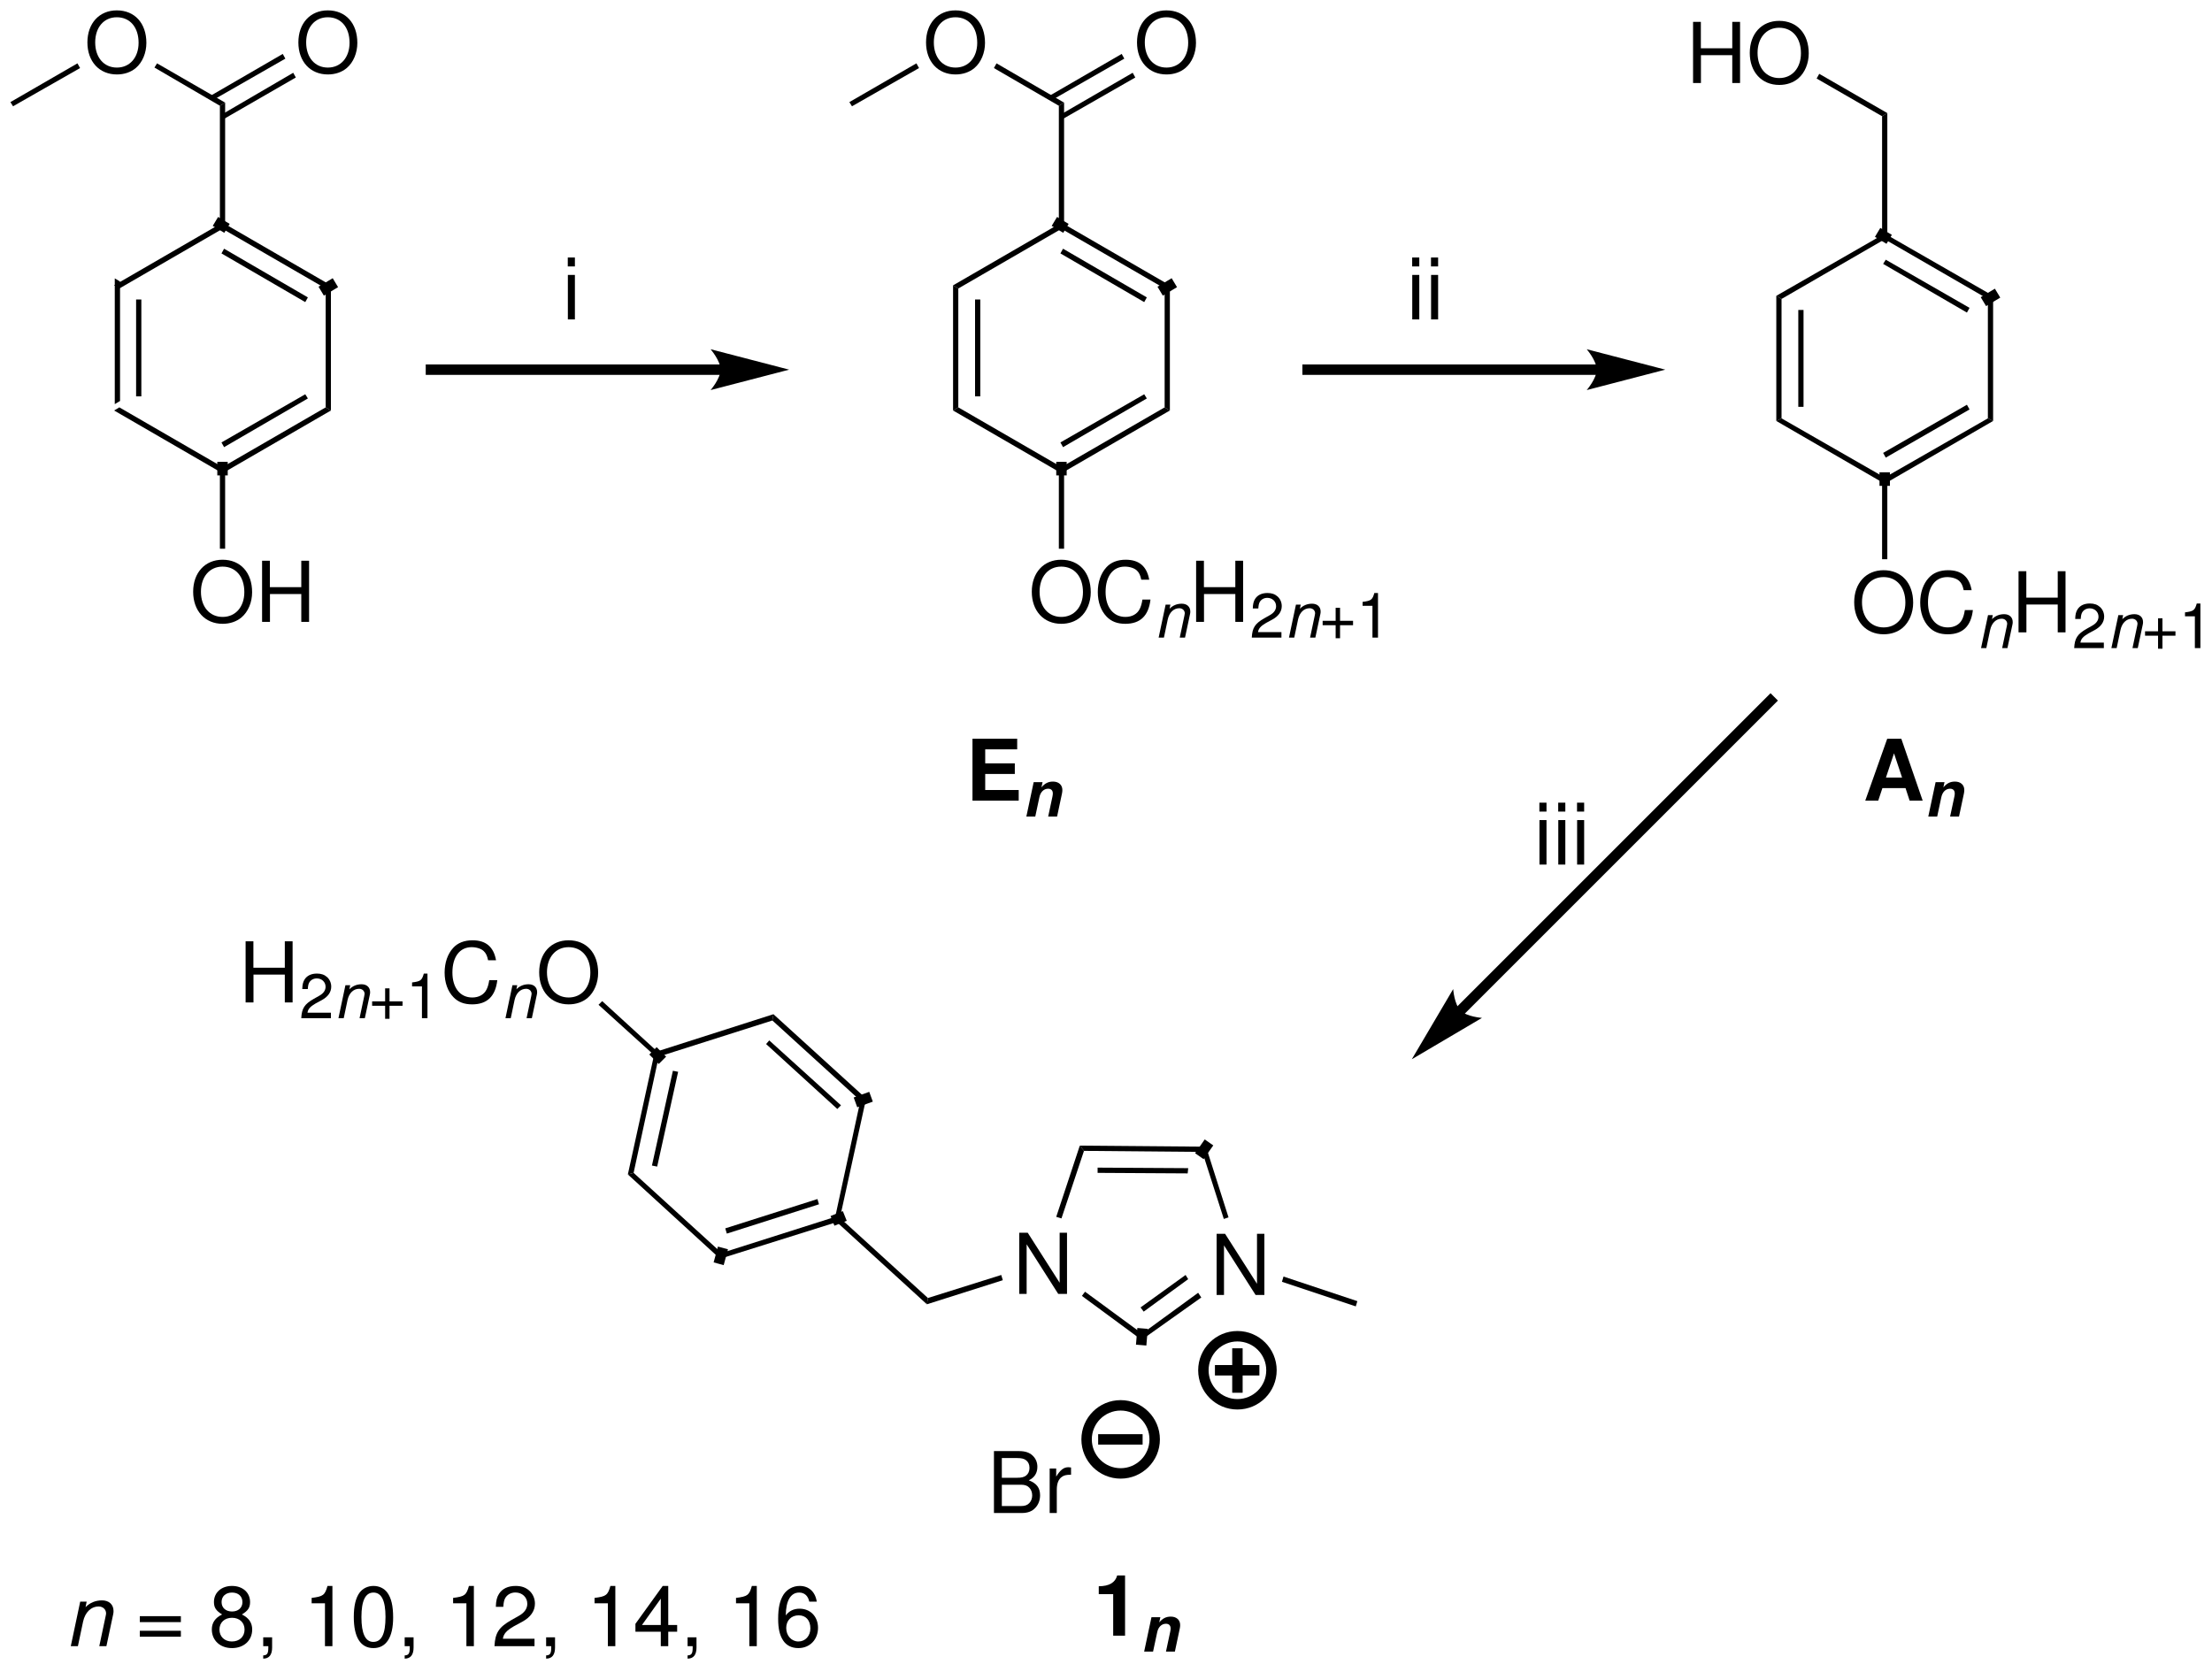 <?xml version="1.0" encoding="UTF-8"?>
<!DOCTYPE svg PUBLIC '-//W3C//DTD SVG 1.0//EN'
          'http://www.w3.org/TR/2001/REC-SVG-20010904/DTD/svg10.dtd'>
<svg stroke-dasharray="none" shape-rendering="auto" xmlns="http://www.w3.org/2000/svg" font-family="'Dialog'" text-rendering="auto" width="566" fill-opacity="1" color-interpolation="auto" color-rendering="auto" preserveAspectRatio="xMidYMid meet" font-size="12px" viewBox="0 0 566 428" fill="black" xmlns:xlink="http://www.w3.org/1999/xlink" stroke="black" image-rendering="auto" stroke-miterlimit="10" stroke-linecap="square" stroke-linejoin="miter" font-style="normal" stroke-width="1" height="428" stroke-dashoffset="0" font-weight="normal" stroke-opacity="1"
><!--Generated by the Batik Graphics2D SVG Generator--><defs id="genericDefs"
  /><g
  ><defs id="defs1"
    ><clipPath clipPathUnits="userSpaceOnUse" id="clipPath1"
      ><path d="M2.013 1.439 L214.165 1.439 L214.165 161.617 L2.013 161.617 L2.013 1.439 Z"
      /></clipPath
      ><clipPath clipPathUnits="userSpaceOnUse" id="clipPath2"
      ><path d="M15.05 1620.881 L15.05 28.656 L2126.018 28.656 L2126.018 1620.881 Z"
      /></clipPath
      ><clipPath clipPathUnits="userSpaceOnUse" id="clipPath3"
      ><path d="M1.505 162.072 L1.505 2.865 L212.665 2.865 L212.665 162.072 Z"
      /></clipPath
    ></defs
    ><g transform="scale(2.667,2.667) translate(-2.013,-1.439) matrix(0.101,0,0,-0.101,0.5,164.5)"
    ><path d="M129 1233.5 L124 1230.5 L124 1350 L129 1347" stroke="none" clip-path="url(#clipPath2)"
    /></g
    ><g transform="matrix(0.268,0,0,-0.268,-4.033,434.828)"
    ><path d="M145 1244 L150 1244 L150 1336.5 L145 1336.5 Z" stroke="none" clip-path="url(#clipPath2)"
    /></g
    ><g transform="matrix(0.268,0,0,-0.268,-4.033,434.828)"
    ><path d="M227.5 1176.5 L227.5 1173.5 L225 1172 L124 1230.5 L129 1233.5" stroke="none" clip-path="url(#clipPath2)"
    /></g
    ><g transform="matrix(0.268,0,0,-0.268,-4.033,434.828)"
    ><path d="M326 1233.5 L331 1230.5 L230 1172 L227.5 1173.5 L227.5 1176.5" stroke="none" clip-path="url(#clipPath2)"
    /></g
    ><g stroke-width="9.954" transform="matrix(0.268,0,0,-0.268,-4.033,434.828)" stroke-linejoin="bevel" stroke-linecap="butt"
    ><path fill="none" d="M227.5 1173.5 L227.5 1176.5" clip-path="url(#clipPath2)"
    /></g
    ><g transform="matrix(0.268,0,0,-0.268,-4.033,434.828)"
    ><path d="M306.5 1246 L309 1242 L229 1195.5 L226.5 1200" stroke="none" clip-path="url(#clipPath2)"
    /></g
    ><g transform="matrix(0.268,0,0,-0.268,-4.033,434.828)"
    ><path d="M326 1347 L331 1350 L331 1230.5 L326 1233.5" stroke="none" clip-path="url(#clipPath2)"
    /></g
    ><g transform="matrix(0.268,0,0,-0.268,-4.033,434.828)"
    ><path d="M227.5 1404 L227.5 1407 L230 1408.5 L331 1350 L326 1347" stroke="none" clip-path="url(#clipPath2)"
    /></g
    ><g stroke-width="9.954" transform="matrix(0.268,0,0,-0.268,-4.033,434.828)" stroke-linejoin="bevel" stroke-linecap="butt"
    ><path fill="none" d="M331 1350 L326 1347" clip-path="url(#clipPath2)"
    /></g
    ><g transform="matrix(0.268,0,0,-0.268,-4.033,434.828)"
    ><path d="M226.5 1380.5 L229 1385 L309 1338.5 L306.5 1334" stroke="none" clip-path="url(#clipPath2)"
    /></g
    ><g transform="matrix(0.268,0,0,-0.268,-4.033,434.828)"
    ><path d="M129 1347 L124 1350 L225 1408.5 L227.5 1407 L227.5 1404" stroke="none" clip-path="url(#clipPath2)"
    /></g
    ><g transform="matrix(0.268,0,0,-0.268,-4.033,434.828)"
    ><path d="M225 1521.5 L230 1524.5 L230 1408.5 L227.5 1407 L225 1408.5" stroke="none" clip-path="url(#clipPath2)"
    /></g
    ><g stroke-width="9.954" transform="matrix(0.268,0,0,-0.268,-4.033,434.828)" stroke-linejoin="bevel" stroke-linecap="butt"
    ><path fill="none" d="M227.5 1407 L225 1408.5" clip-path="url(#clipPath2)"
    /></g
    ><g transform="matrix(2.679,0,0,-2.683,-4.033,434.828)"
    ><path d="M22.762 108.678 C21.09 108.678 19.954 107.446 19.954 105.622 C19.954 103.798 21.09 102.566 22.77 102.566 C23.474 102.566 24.106 102.782 24.578 103.182 C25.21 103.718 25.586 104.622 25.586 105.574 C25.586 107.454 24.474 108.678 22.762 108.678 ZM22.762 108.022 C24.026 108.022 24.842 107.062 24.842 105.59 C24.842 104.182 24.002 103.222 22.77 103.222 C21.53 103.222 20.698 104.182 20.698 105.622 C20.698 107.062 21.53 108.022 22.762 108.022 Z" stroke="none" clip-path="url(#clipPath3)"
    /></g
    ><g transform="matrix(2.679,0,0,-2.683,-4.033,434.828)"
    ><path d="M30.282 105.406 L30.282 102.75 L31.026 102.75 L31.026 108.582 L30.282 108.582 L30.282 106.062 L27.282 106.062 L27.282 108.582 L26.538 108.582 L26.538 102.75 L27.29 102.75 L27.29 105.406 Z" stroke="none" clip-path="url(#clipPath3)"
    /></g
    ><g transform="matrix(0.268,0,0,-0.268,-4.033,434.828)"
    ><path d="M230 1098.5 L225 1098.5 L225 1172 L227.5 1173.5 L230 1172" stroke="none" clip-path="url(#clipPath2)"
    /></g
    ><g transform="matrix(2.679,0,0,-2.683,-4.033,434.828)"
    ><path d="M12.662 161.078 C10.99 161.078 9.854 159.846 9.854 158.022 C9.854 156.198 10.99 154.966 12.67 154.966 C13.374 154.966 14.006 155.182 14.478 155.582 C15.11 156.118 15.486 157.022 15.486 157.974 C15.486 159.854 14.374 161.078 12.662 161.078 ZM12.662 160.422 C13.926 160.422 14.742 159.462 14.742 157.99 C14.742 156.582 13.902 155.622 12.67 155.622 C11.43 155.622 10.598 156.582 10.598 158.022 C10.598 159.462 11.43 160.422 12.662 160.422 Z" stroke="none" clip-path="url(#clipPath3)"
    /></g
    ><g transform="matrix(0.268,0,0,-0.268,-4.033,434.828)"
    ><path d="M162.5 1558 L165 1562 L230 1524.5 L225 1521.5" stroke="none" clip-path="url(#clipPath2)"
    /></g
    ><g transform="matrix(2.679,0,0,-2.683,-4.033,434.828)"
    ><path d="M32.812 161.078 C31.14 161.078 30.004 159.846 30.004 158.022 C30.004 156.198 31.14 154.966 32.82 154.966 C33.524 154.966 34.156 155.182 34.628 155.582 C35.26 156.118 35.636 157.022 35.636 157.974 C35.636 159.854 34.524 161.078 32.812 161.078 ZM32.812 160.422 C34.076 160.422 34.892 159.462 34.892 157.99 C34.892 156.582 34.052 155.622 32.82 155.622 C31.58 155.622 30.748 156.582 30.748 158.022 C30.748 159.462 31.58 160.422 32.812 160.422 Z" stroke="none" clip-path="url(#clipPath3)"
    /></g
    ><g transform="matrix(0.268,0,0,-0.268,-4.033,434.828)"
    ><path d="M285 1571 L287.5 1566.5 L218.5 1527 L216 1531" stroke="none" clip-path="url(#clipPath2)"
    /></g
    ><g transform="matrix(0.268,0,0,-0.268,-4.033,434.828)"
    ><path d="M295 1553 L297.5 1548.5 L229 1509 L226.5 1513" stroke="none" clip-path="url(#clipPath2)"
    /></g
    ><g transform="matrix(0.268,0,0,-0.268,-4.033,434.828)"
    ><path d="M27.5 1521 L25 1525 L89 1562 L91.5 1557.5" stroke="none" clip-path="url(#clipPath2)"
    /></g
    ><g transform="matrix(0.268,0,0,-0.268,-4.033,434.828)"
    ><path d="M703.5 1264.523 L426.5 1264.523 L421.523 1264.523 L421.523 1274.477 L426.5 1274.477 L703.5 1274.477 L708.477 1274.477 L708.477 1264.523 L703.5 1264.523 Z" stroke="none" clip-path="url(#clipPath2)"
    /></g
    ><g transform="matrix(0.268,0,0,-0.268,-4.033,434.828)"
    ><path d="M768.5 1269.5 L693.5 1289 C693.5 1289 703 1278 703 1269.5 C703 1261 693.5 1250 693.5 1250 L768.5 1269.5" stroke="none" clip-path="url(#clipPath2)"
    /></g
    ><g transform="matrix(0.268,0,0,-0.268,-4.033,434.828)"
    ><path d="M1540 1264.523 L1263.5 1264.523 L1258.523 1264.523 L1258.523 1274.477 L1263.5 1274.477 L1540 1274.477 L1544.977 1274.477 L1544.977 1264.523 L1540 1264.523 Z" stroke="none" clip-path="url(#clipPath2)"
    /></g
    ><g transform="matrix(0.268,0,0,-0.268,-4.033,434.828)"
    ><path d="M1605 1269.5 L1530 1289 C1530 1289 1539.5 1278 1539.5 1269.5 C1539.5 1261 1530 1250 1530 1250 L1605 1269.5" stroke="none" clip-path="url(#clipPath2)"
    /></g
    ><g transform="matrix(2.679,0,0,-2.683,-4.033,434.828)"
    ><path d="M9.166 9.294 L8.267 5.05 L8.947 5.05 L9.441 7.391 C9.636 8.282 10.203 8.833 10.932 8.833 C11.337 8.833 11.637 8.549 11.637 8.177 C11.637 8.128 11.62 8.007 11.588 7.877 L10.989 5.05 L11.669 5.05 L12.317 8.096 C12.341 8.201 12.349 8.298 12.349 8.403 C12.349 9.019 11.92 9.416 11.248 9.416 C10.632 9.416 10.098 9.197 9.676 8.768 L9.782 9.294 Z" stroke="none" clip-path="url(#clipPath3)"
    /></g
    ><g transform="matrix(2.679,0,0,-2.683,-4.033,434.828)"
    ><path d="M18.781 7.909 L14.86 7.909 L14.86 7.342 L18.781 7.342 ZM18.781 6.516 L14.86 6.516 L14.86 5.949 L18.781 5.949 Z" stroke="none" clip-path="url(#clipPath3)"
    /></g
    ><g transform="matrix(2.679,0,0,-2.683,-4.033,434.828)"
    ><path d="M24.605 8.071 C25.196 8.428 25.39 8.719 25.39 9.262 C25.39 10.161 24.686 10.793 23.665 10.793 C22.652 10.793 21.94 10.161 21.94 9.262 C21.94 8.727 22.134 8.436 22.717 8.071 C22.061 7.755 21.737 7.277 21.737 6.646 C21.737 5.593 22.531 4.864 23.665 4.864 C24.799 4.864 25.593 5.593 25.593 6.638 C25.593 7.277 25.269 7.755 24.605 8.071 ZM23.665 10.161 C24.273 10.161 24.661 9.805 24.661 9.246 C24.661 8.711 24.264 8.355 23.665 8.355 C23.066 8.355 22.669 8.711 22.669 9.254 C22.669 9.805 23.066 10.161 23.665 10.161 ZM23.665 7.755 C24.378 7.755 24.864 7.302 24.864 6.63 C24.864 5.949 24.378 5.495 23.649 5.495 C22.952 5.495 22.466 5.957 22.466 6.63 C22.466 7.302 22.952 7.755 23.665 7.755 Z" stroke="none" clip-path="url(#clipPath3)"
    /></g
    ><g transform="matrix(2.679,0,0,-2.683,-4.033,434.828)"
    ><path d="M26.646 5.892 L26.646 5.05 L27.132 5.05 L27.132 4.904 C27.132 4.345 27.026 4.183 26.646 4.167 L26.646 3.859 C27.213 3.859 27.496 4.224 27.496 4.92 L27.496 5.892 Z" stroke="none" clip-path="url(#clipPath3)"
    /></g
    ><g transform="matrix(2.679,0,0,-2.683,-4.033,434.828)"
    ><path d="M32.543 9.14 L32.543 5.05 L33.255 5.05 L33.255 10.793 L32.786 10.793 C32.535 9.91 32.373 9.789 31.271 9.651 L31.271 9.14 Z" stroke="none" clip-path="url(#clipPath3)"
    /></g
    ><g transform="matrix(2.679,0,0,-2.683,-4.033,434.828)"
    ><path d="M37.176 10.793 C36.641 10.793 36.155 10.558 35.855 10.161 C35.483 9.659 35.297 8.889 35.297 7.828 C35.297 5.892 35.945 4.864 37.176 4.864 C38.391 4.864 39.055 5.892 39.055 7.78 C39.055 8.898 38.877 9.643 38.496 10.161 C38.196 10.566 37.718 10.793 37.176 10.793 ZM37.176 10.161 C37.945 10.161 38.326 9.383 38.326 7.845 C38.326 6.216 37.953 5.455 37.16 5.455 C36.406 5.455 36.026 6.249 36.026 7.82 C36.026 9.392 36.406 10.161 37.176 10.161 Z" stroke="none" clip-path="url(#clipPath3)"
    /></g
    ><g transform="matrix(2.679,0,0,-2.683,-4.033,434.828)"
    ><path d="M40.157 5.892 L40.157 5.05 L40.643 5.05 L40.643 4.904 C40.643 4.345 40.537 4.183 40.157 4.167 L40.157 3.859 C40.724 3.859 41.007 4.224 41.007 4.92 L41.007 5.892 Z" stroke="none" clip-path="url(#clipPath3)"
    /></g
    ><g transform="matrix(2.679,0,0,-2.683,-4.033,434.828)"
    ><path d="M46.053 9.14 L46.053 5.05 L46.766 5.05 L46.766 10.793 L46.296 10.793 C46.045 9.91 45.883 9.789 44.782 9.651 L44.782 9.14 Z" stroke="none" clip-path="url(#clipPath3)"
    /></g
    ><g transform="matrix(2.679,0,0,-2.683,-4.033,434.828)"
    ><path d="M52.558 5.755 L49.536 5.755 C49.609 6.224 49.868 6.524 50.573 6.937 L51.383 7.375 C52.185 7.812 52.598 8.403 52.598 9.108 C52.598 9.586 52.404 10.031 52.064 10.339 C51.723 10.647 51.302 10.793 50.76 10.793 C50.031 10.793 49.488 10.534 49.172 10.048 C48.969 9.74 48.88 9.383 48.864 8.8 L49.577 8.8 C49.601 9.189 49.65 9.424 49.747 9.61 C49.933 9.959 50.306 10.169 50.735 10.169 C51.383 10.169 51.869 9.707 51.869 9.092 C51.869 8.638 51.602 8.249 51.092 7.958 L50.346 7.537 C49.148 6.856 48.799 6.314 48.734 5.05 L52.558 5.05 Z" stroke="none" clip-path="url(#clipPath3)"
    /></g
    ><g transform="matrix(2.679,0,0,-2.683,-4.033,434.828)"
    ><path d="M53.667 5.892 L53.667 5.05 L54.153 5.05 L54.153 4.904 C54.153 4.345 54.048 4.183 53.667 4.167 L53.667 3.859 C54.234 3.859 54.518 4.224 54.518 4.92 L54.518 5.892 Z" stroke="none" clip-path="url(#clipPath3)"
    /></g
    ><g transform="matrix(2.679,0,0,-2.683,-4.033,434.828)"
    ><path d="M59.564 9.14 L59.564 5.05 L60.277 5.05 L60.277 10.793 L59.807 10.793 C59.556 9.91 59.394 9.789 58.292 9.651 L58.292 9.14 Z" stroke="none" clip-path="url(#clipPath3)"
    /></g
    ><g transform="matrix(2.679,0,0,-2.683,-4.033,434.828)"
    ><path d="M64.619 6.427 L64.619 5.05 L65.331 5.05 L65.331 6.427 L66.182 6.427 L66.182 7.067 L65.331 7.067 L65.331 10.793 L64.805 10.793 L62.197 7.18 L62.197 6.427 ZM64.619 7.067 L62.82 7.067 L64.619 9.578 Z" stroke="none" clip-path="url(#clipPath3)"
    /></g
    ><g transform="matrix(2.679,0,0,-2.683,-4.033,434.828)"
    ><path d="M67.178 5.892 L67.178 5.05 L67.664 5.05 L67.664 4.904 C67.664 4.345 67.559 4.183 67.178 4.167 L67.178 3.859 C67.745 3.859 68.029 4.224 68.029 4.92 L68.029 5.892 Z" stroke="none" clip-path="url(#clipPath3)"
    /></g
    ><g transform="matrix(2.679,0,0,-2.683,-4.033,434.828)"
    ><path d="M73.075 9.14 L73.075 5.05 L73.788 5.05 L73.788 10.793 L73.318 10.793 C73.067 9.91 72.905 9.789 71.803 9.651 L71.803 9.14 Z" stroke="none" clip-path="url(#clipPath3)"
    /></g
    ><g transform="matrix(2.679,0,0,-2.683,-4.033,434.828)"
    ><path d="M79.514 9.294 C79.377 10.234 78.761 10.793 77.886 10.793 C77.255 10.793 76.688 10.485 76.347 9.975 C75.991 9.416 75.829 8.711 75.829 7.666 C75.829 6.702 75.975 6.087 76.315 5.577 C76.623 5.115 77.125 4.864 77.757 4.864 C78.85 4.864 79.636 5.674 79.636 6.8 C79.636 7.869 78.907 8.622 77.878 8.622 C77.311 8.622 76.866 8.403 76.558 7.982 C76.566 9.383 77.02 10.161 77.838 10.161 C78.34 10.161 78.688 9.845 78.802 9.294 ZM77.789 7.99 C78.478 7.99 78.907 7.512 78.907 6.743 C78.907 6.022 78.421 5.495 77.765 5.495 C77.101 5.495 76.599 6.046 76.599 6.783 C76.599 7.496 77.085 7.99 77.789 7.99 Z" stroke="none" clip-path="url(#clipPath3)"
    /></g
    ><g transform="matrix(2.679,0,0,-2.683,-4.033,434.828)"
    ><path d="M103.418 44.482 L102.714 44.482 L102.714 39.714 L99.666 44.482 L98.858 44.482 L98.858 38.65 L99.562 38.65 L99.562 43.378 L102.578 38.65 L103.418 38.65 Z" stroke="none" clip-path="url(#clipPath3)"
    /></g
    ><g transform="matrix(0.268,0,0,-0.268,-4.033,434.828)"
    ><path d="M971 405 L972.5 400 L900 377 L901 383" stroke="none" clip-path="url(#clipPath2)"
    /></g
    ><g transform="matrix(2.679,0,0,-2.683,-4.033,434.828)"
    ><path d="M122.268 44.382 L121.564 44.382 L121.564 39.614 L118.516 44.382 L117.708 44.382 L117.708 38.55 L118.412 38.55 L118.412 43.278 L121.428 38.55 L122.268 38.55 Z" stroke="none" clip-path="url(#clipPath3)"
    /></g
    ><g transform="matrix(0.268,0,0,-0.268,-4.033,434.828)"
    ><path d="M1105.5 349 L1105 343 L1048 385 L1051 389" stroke="none" clip-path="url(#clipPath2)"
    /></g
    ><g transform="matrix(0.268,0,0,-0.268,-4.033,434.828)"
    ><path d="M1159 388 L1162 383.5 L1105 343 L1105.5 349" stroke="none" clip-path="url(#clipPath2)"
    /></g
    ><g stroke-width="9.954" transform="matrix(0.268,0,0,-0.268,-4.033,434.828)" stroke-linejoin="bevel" stroke-linecap="butt"
    ><path fill="none" d="M1105 343 L1105.5 349" clip-path="url(#clipPath2)"
    /></g
    ><g transform="matrix(0.268,0,0,-0.268,-4.033,434.828)"
    ><path d="M1147 405 L1149.5 401 L1107 370 L1104 374" stroke="none" clip-path="url(#clipPath2)"
    /></g
    ><g transform="matrix(0.268,0,0,-0.268,-4.033,434.828)"
    ><path d="M1163 522.5 L1166.5 527.5 L1188 460 L1183.5 458.5" stroke="none" clip-path="url(#clipPath2)"
    /></g
    ><g transform="matrix(0.268,0,0,-0.268,-4.033,434.828)"
    ><path d="M1050 523.5 L1046 528.5 L1166.5 527.5 L1163 522.5" stroke="none" clip-path="url(#clipPath2)"
    /></g
    ><g stroke-width="9.954" transform="matrix(0.268,0,0,-0.268,-4.033,434.828)" stroke-linejoin="bevel" stroke-linecap="butt"
    ><path fill="none" d="M1166.5 527.5 L1163 522.5" clip-path="url(#clipPath2)"
    /></g
    ><g transform="matrix(0.268,0,0,-0.268,-4.033,434.828)"
    ><path d="M1063 502.5 L1063 507.5 L1149.5 507 L1149 502" stroke="none" clip-path="url(#clipPath2)"
    /></g
    ><g transform="matrix(0.268,0,0,-0.268,-4.033,434.828)"
    ><path d="M1028.5 459 L1023.5 460.5 L1046 528.5 L1050 523.5" stroke="none" clip-path="url(#clipPath2)"
    /></g
    ><g transform="matrix(0.268,0,0,-0.268,-4.033,434.828)"
    ><path d="M1311 380 L1309.5 375 L1239 398.5 L1240.5 403.5" stroke="none" clip-path="url(#clipPath2)"
    /></g
    ><g transform="matrix(0.268,0,0,-0.268,-4.033,434.828)"
    ><path d="M930 1233.5 L925 1230.5 L925 1350 L930 1347" stroke="none" clip-path="url(#clipPath2)"
    /></g
    ><g transform="matrix(0.268,0,0,-0.268,-4.033,434.828)"
    ><path d="M946 1244 L951 1244 L951 1336.5 L946 1336.5 Z" stroke="none" clip-path="url(#clipPath2)"
    /></g
    ><g transform="matrix(0.268,0,0,-0.268,-4.033,434.828)"
    ><path d="M1028.5 1176.5 L1028.5 1173.5 L1026 1172 L925 1230.5 L930 1233.5" stroke="none" clip-path="url(#clipPath2)"
    /></g
    ><g transform="matrix(0.268,0,0,-0.268,-4.033,434.828)"
    ><path d="M1127 1233.5 L1132 1230.5 L1031 1172 L1028.5 1173.5 L1028.5 1176.5" stroke="none" clip-path="url(#clipPath2)"
    /></g
    ><g stroke-width="9.954" transform="matrix(0.268,0,0,-0.268,-4.033,434.828)" stroke-linejoin="bevel" stroke-linecap="butt"
    ><path fill="none" d="M1028.5 1173.5 L1028.5 1176.5" clip-path="url(#clipPath2)"
    /></g
    ><g transform="matrix(0.268,0,0,-0.268,-4.033,434.828)"
    ><path d="M1107.5 1246 L1110 1242 L1030 1195.5 L1027.5 1200" stroke="none" clip-path="url(#clipPath2)"
    /></g
    ><g transform="matrix(0.268,0,0,-0.268,-4.033,434.828)"
    ><path d="M1127 1347 L1132 1350 L1132 1230.5 L1127 1233.5" stroke="none" clip-path="url(#clipPath2)"
    /></g
    ><g transform="matrix(0.268,0,0,-0.268,-4.033,434.828)"
    ><path d="M1028.5 1404 L1028.5 1407 L1031 1408.5 L1132 1350 L1127 1347" stroke="none" clip-path="url(#clipPath2)"
    /></g
    ><g stroke-width="9.954" transform="matrix(0.268,0,0,-0.268,-4.033,434.828)" stroke-linejoin="bevel" stroke-linecap="butt"
    ><path fill="none" d="M1132 1350 L1127 1347" clip-path="url(#clipPath2)"
    /></g
    ><g transform="matrix(0.268,0,0,-0.268,-4.033,434.828)"
    ><path d="M1027.5 1380.5 L1030 1385 L1110 1338.5 L1107.5 1334" stroke="none" clip-path="url(#clipPath2)"
    /></g
    ><g transform="matrix(0.268,0,0,-0.268,-4.033,434.828)"
    ><path d="M930 1347 L925 1350 L1026 1408.5 L1028.5 1407 L1028.5 1404" stroke="none" clip-path="url(#clipPath2)"
    /></g
    ><g transform="matrix(0.268,0,0,-0.268,-4.033,434.828)"
    ><path d="M1026 1521.5 L1031 1524.5 L1031 1408.5 L1028.5 1407 L1026 1408.5" stroke="none" clip-path="url(#clipPath2)"
    /></g
    ><g stroke-width="9.954" transform="matrix(0.268,0,0,-0.268,-4.033,434.828)" stroke-linejoin="bevel" stroke-linecap="butt"
    ><path fill="none" d="M1028.5 1407 L1026 1408.5" clip-path="url(#clipPath2)"
    /></g
    ><g transform="matrix(2.679,0,0,-2.683,-4.033,434.828)"
    ><path d="M102.862 108.678 C101.19 108.678 100.054 107.446 100.054 105.622 C100.054 103.798 101.19 102.566 102.87 102.566 C103.574 102.566 104.206 102.782 104.678 103.182 C105.31 103.718 105.686 104.622 105.686 105.574 C105.686 107.454 104.574 108.678 102.862 108.678 ZM102.862 108.022 C104.126 108.022 104.942 107.062 104.942 105.59 C104.942 104.182 104.102 103.222 102.87 103.222 C101.63 103.222 100.798 104.182 100.798 105.622 C100.798 107.062 101.63 108.022 102.862 108.022 Z" stroke="none" clip-path="url(#clipPath3)"
    /></g
    ><g transform="matrix(2.679,0,0,-2.683,-4.033,434.828)"
    ><path d="M111.27 106.774 C111.038 108.054 110.302 108.678 109.022 108.678 C108.238 108.678 107.606 108.43 107.174 107.95 C106.646 107.374 106.358 106.542 106.358 105.598 C106.358 104.638 106.654 103.814 107.206 103.246 C107.654 102.782 108.23 102.566 108.99 102.566 C110.414 102.566 111.214 103.334 111.39 104.878 L110.622 104.878 C110.558 104.478 110.478 104.206 110.358 103.974 C110.118 103.494 109.622 103.222 108.998 103.222 C107.838 103.222 107.102 104.15 107.102 105.606 C107.102 107.102 107.806 108.022 108.934 108.022 C109.406 108.022 109.846 107.878 110.086 107.654 C110.302 107.454 110.422 107.206 110.51 106.774 Z" stroke="none" clip-path="url(#clipPath3)"
    /></g
    ><g transform="matrix(2.679,0,0,-2.683,-4.033,434.828)"
    ><path d="M112.836 104.394 L112.17 101.25 L112.674 101.25 L113.04 102.984 C113.184 103.644 113.604 104.052 114.144 104.052 C114.444 104.052 114.666 103.842 114.666 103.566 C114.666 103.53 114.654 103.44 114.63 103.344 L114.186 101.25 L114.69 101.25 L115.17 103.506 C115.188 103.584 115.194 103.656 115.194 103.734 C115.194 104.19 114.876 104.484 114.378 104.484 C113.922 104.484 113.526 104.322 113.214 104.004 L113.292 104.394 Z" stroke="none" clip-path="url(#clipPath3)"
    /></g
    ><g transform="matrix(2.679,0,0,-2.683,-4.033,434.828)"
    ><path d="M119.494 105.406 L119.494 102.75 L120.238 102.75 L120.238 108.582 L119.494 108.582 L119.494 106.062 L116.494 106.062 L116.494 108.582 L115.75 108.582 L115.75 102.75 L116.502 102.75 L116.502 105.406 Z" stroke="none" clip-path="url(#clipPath3)"
    /></g
    ><g transform="matrix(2.679,0,0,-2.683,-4.033,434.828)"
    ><path d="M123.898 101.772 L121.66 101.772 C121.714 102.12 121.906 102.342 122.428 102.648 L123.028 102.972 C123.622 103.296 123.928 103.734 123.928 104.256 C123.928 104.61 123.784 104.94 123.532 105.168 C123.28 105.396 122.968 105.504 122.566 105.504 C122.026 105.504 121.624 105.312 121.39 104.952 C121.24 104.724 121.174 104.46 121.162 104.028 L121.69 104.028 C121.708 104.316 121.744 104.49 121.816 104.628 C121.954 104.886 122.23 105.042 122.548 105.042 C123.028 105.042 123.388 104.7 123.388 104.244 C123.388 103.908 123.19 103.62 122.812 103.404 L122.26 103.092 C121.372 102.588 121.114 102.186 121.066 101.25 L123.898 101.25 Z" stroke="none" clip-path="url(#clipPath3)"
    /></g
    ><g transform="matrix(2.679,0,0,-2.683,-4.033,434.828)"
    ><path d="M125.284 104.394 L124.618 101.25 L125.122 101.25 L125.488 102.984 C125.632 103.644 126.052 104.052 126.592 104.052 C126.892 104.052 127.114 103.842 127.114 103.566 C127.114 103.53 127.102 103.44 127.078 103.344 L126.634 101.25 L127.138 101.25 L127.618 103.506 C127.636 103.584 127.642 103.656 127.642 103.734 C127.642 104.19 127.324 104.484 126.826 104.484 C126.37 104.484 125.974 104.322 125.662 104.004 L125.74 104.394 Z" stroke="none" clip-path="url(#clipPath3)"
    /></g
    ><g transform="matrix(2.679,0,0,-2.683,-4.033,434.828)"
    ><path d="M130.738 102.852 L129.496 102.852 L129.496 104.094 L129.076 104.094 L129.076 102.852 L127.834 102.852 L127.834 102.432 L129.076 102.432 L129.076 101.19 L129.496 101.19 L129.496 102.432 L130.738 102.432 Z" stroke="none" clip-path="url(#clipPath3)"
    /></g
    ><g transform="matrix(2.679,0,0,-2.683,-4.033,434.828)"
    ><path d="M132.592 104.28 L132.592 101.25 L133.12 101.25 L133.12 105.504 L132.772 105.504 C132.586 104.85 132.466 104.76 131.65 104.658 L131.65 104.28 Z" stroke="none" clip-path="url(#clipPath3)"
    /></g
    ><g transform="matrix(0.268,0,0,-0.268,-4.033,434.828)"
    ><path d="M1031 1098.5 L1026 1098.5 L1026 1172 L1028.5 1173.5 L1031 1172" stroke="none" clip-path="url(#clipPath2)"
    /></g
    ><g transform="matrix(2.679,0,0,-2.683,-4.033,434.828)"
    ><path d="M92.762 161.078 C91.09 161.078 89.954 159.846 89.954 158.022 C89.954 156.198 91.09 154.966 92.77 154.966 C93.474 154.966 94.106 155.182 94.578 155.582 C95.21 156.118 95.586 157.022 95.586 157.974 C95.586 159.854 94.474 161.078 92.762 161.078 ZM92.762 160.422 C94.026 160.422 94.842 159.462 94.842 157.99 C94.842 156.582 94.002 155.622 92.77 155.622 C91.53 155.622 90.698 156.582 90.698 158.022 C90.698 159.462 91.53 160.422 92.762 160.422 Z" stroke="none" clip-path="url(#clipPath3)"
    /></g
    ><g transform="matrix(0.268,0,0,-0.268,-4.033,434.828)"
    ><path d="M964 1557.5 L966.5 1562 L1031 1524.5 L1026 1521.5" stroke="none" clip-path="url(#clipPath2)"
    /></g
    ><g transform="matrix(2.679,0,0,-2.683,-4.033,434.828)"
    ><path d="M112.912 161.078 C111.24 161.078 110.104 159.846 110.104 158.022 C110.104 156.198 111.24 154.966 112.92 154.966 C113.624 154.966 114.256 155.182 114.728 155.582 C115.36 156.118 115.736 157.022 115.736 157.974 C115.736 159.854 114.624 161.078 112.912 161.078 ZM112.912 160.422 C114.176 160.422 114.992 159.462 114.992 157.99 C114.992 156.582 114.152 155.622 112.92 155.622 C111.68 155.622 110.848 156.582 110.848 158.022 C110.848 159.462 111.68 160.422 112.912 160.422 Z" stroke="none" clip-path="url(#clipPath3)"
    /></g
    ><g transform="matrix(0.268,0,0,-0.268,-4.033,434.828)"
    ><path d="M1086 1571 L1088.5 1566.5 L1019.5 1527 L1017 1531" stroke="none" clip-path="url(#clipPath2)"
    /></g
    ><g transform="matrix(0.268,0,0,-0.268,-4.033,434.828)"
    ><path d="M1096.5 1553 L1099 1548.5 L1030 1509 L1027.5 1513" stroke="none" clip-path="url(#clipPath2)"
    /></g
    ><g transform="matrix(0.268,0,0,-0.268,-4.033,434.828)"
    ><path d="M828.5 1521 L826 1525 L890 1562 L892.5 1557.5" stroke="none" clip-path="url(#clipPath2)"
    /></g
    ><g transform="matrix(2.679,0,0,-2.683,-4.033,434.828)"
    ><path d="M56.415 135.844 L55.743 135.844 L55.743 131.6 L56.415 131.6 ZM56.415 137.505 L55.735 137.505 L55.735 136.654 L56.415 136.654 Z" stroke="none" clip-path="url(#clipPath3)"
    /></g
    ><g transform="matrix(0.268,0,0,-0.268,-4.033,434.828)"
    ><path d="M1716 1223 L1711 1220.5 L1711 1340 L1716 1337" stroke="none" clip-path="url(#clipPath2)"
    /></g
    ><g transform="matrix(0.268,0,0,-0.268,-4.033,434.828)"
    ><path d="M1732 1234 L1737 1234 L1737 1326.5 L1732 1326.5 Z" stroke="none" clip-path="url(#clipPath2)"
    /></g
    ><g transform="matrix(0.268,0,0,-0.268,-4.033,434.828)"
    ><path d="M1814.5 1166.5 L1814.5 1163.5 L1812 1162 L1711 1220.5 L1716 1223" stroke="none" clip-path="url(#clipPath2)"
    /></g
    ><g transform="matrix(0.268,0,0,-0.268,-4.033,434.828)"
    ><path d="M1913 1223 L1918 1220.5 L1817 1162 L1814.5 1163.5 L1814.5 1166.5" stroke="none" clip-path="url(#clipPath2)"
    /></g
    ><g stroke-width="9.954" transform="matrix(0.268,0,0,-0.268,-4.033,434.828)" stroke-linejoin="bevel" stroke-linecap="butt"
    ><path fill="none" d="M1814.5 1163.5 L1814.5 1166.5" clip-path="url(#clipPath2)"
    /></g
    ><g transform="matrix(0.268,0,0,-0.268,-4.033,434.828)"
    ><path d="M1893 1236 L1895.5 1231.5 L1815.5 1185.5 L1813 1190" stroke="none" clip-path="url(#clipPath2)"
    /></g
    ><g transform="matrix(0.268,0,0,-0.268,-4.033,434.828)"
    ><path d="M1913 1337 L1918 1340 L1918 1220.5 L1913 1223" stroke="none" clip-path="url(#clipPath2)"
    /></g
    ><g transform="matrix(0.268,0,0,-0.268,-4.033,434.828)"
    ><path d="M1814.5 1394 L1814.5 1396.5 L1817 1398 L1918 1340 L1913 1337" stroke="none" clip-path="url(#clipPath2)"
    /></g
    ><g stroke-width="9.954" transform="matrix(0.268,0,0,-0.268,-4.033,434.828)" stroke-linejoin="bevel" stroke-linecap="butt"
    ><path fill="none" d="M1918 1340 L1913 1337" clip-path="url(#clipPath2)"
    /></g
    ><g transform="matrix(0.268,0,0,-0.268,-4.033,434.828)"
    ><path d="M1813 1370.5 L1815.5 1374.5 L1895.5 1328.5 L1893 1324" stroke="none" clip-path="url(#clipPath2)"
    /></g
    ><g transform="matrix(0.268,0,0,-0.268,-4.033,434.828)"
    ><path d="M1716 1337 L1711 1340 L1812 1398 L1814.5 1396.5 L1814.5 1394" stroke="none" clip-path="url(#clipPath2)"
    /></g
    ><g transform="matrix(0.268,0,0,-0.268,-4.033,434.828)"
    ><path d="M1812 1511.5 L1817 1514.5 L1817 1398 L1814.5 1396.5 L1812 1398" stroke="none" clip-path="url(#clipPath2)"
    /></g
    ><g stroke-width="9.954" transform="matrix(0.268,0,0,-0.268,-4.033,434.828)" stroke-linejoin="bevel" stroke-linecap="butt"
    ><path fill="none" d="M1814.5 1396.5 L1812 1398" clip-path="url(#clipPath2)"
    /></g
    ><g transform="matrix(2.679,0,0,-2.683,-4.033,434.828)"
    ><path d="M181.412 107.678 C179.74 107.678 178.604 106.446 178.604 104.622 C178.604 102.798 179.74 101.566 181.42 101.566 C182.124 101.566 182.756 101.782 183.228 102.182 C183.86 102.718 184.236 103.622 184.236 104.574 C184.236 106.454 183.124 107.678 181.412 107.678 ZM181.412 107.022 C182.676 107.022 183.492 106.062 183.492 104.59 C183.492 103.182 182.652 102.222 181.42 102.222 C180.18 102.222 179.348 103.182 179.348 104.622 C179.348 106.062 180.18 107.022 181.412 107.022 Z" stroke="none" clip-path="url(#clipPath3)"
    /></g
    ><g transform="matrix(2.679,0,0,-2.683,-4.033,434.828)"
    ><path d="M189.82 105.774 C189.588 107.054 188.852 107.678 187.572 107.678 C186.788 107.678 186.156 107.43 185.724 106.95 C185.196 106.374 184.908 105.542 184.908 104.598 C184.908 103.638 185.204 102.814 185.756 102.246 C186.204 101.782 186.78 101.566 187.54 101.566 C188.964 101.566 189.764 102.334 189.94 103.878 L189.172 103.878 C189.108 103.478 189.028 103.206 188.908 102.974 C188.668 102.494 188.172 102.222 187.548 102.222 C186.388 102.222 185.652 103.15 185.652 104.606 C185.652 106.102 186.356 107.022 187.484 107.022 C187.956 107.022 188.396 106.878 188.636 106.654 C188.852 106.454 188.972 106.206 189.06 105.774 Z" stroke="none" clip-path="url(#clipPath3)"
    /></g
    ><g transform="matrix(2.679,0,0,-2.683,-4.033,434.828)"
    ><path d="M191.386 103.394 L190.72 100.25 L191.224 100.25 L191.59 101.984 C191.734 102.644 192.154 103.052 192.694 103.052 C192.994 103.052 193.216 102.842 193.216 102.566 C193.216 102.53 193.204 102.44 193.18 102.344 L192.736 100.25 L193.24 100.25 L193.72 102.506 C193.738 102.584 193.744 102.656 193.744 102.734 C193.744 103.19 193.426 103.484 192.928 103.484 C192.472 103.484 192.076 103.322 191.764 103.004 L191.842 103.394 Z" stroke="none" clip-path="url(#clipPath3)"
    /></g
    ><g transform="matrix(2.679,0,0,-2.683,-4.033,434.828)"
    ><path d="M198.044 104.406 L198.044 101.75 L198.788 101.75 L198.788 107.582 L198.044 107.582 L198.044 105.062 L195.044 105.062 L195.044 107.582 L194.3 107.582 L194.3 101.75 L195.052 101.75 L195.052 104.406 Z" stroke="none" clip-path="url(#clipPath3)"
    /></g
    ><g transform="matrix(2.679,0,0,-2.683,-4.033,434.828)"
    ><path d="M202.448 100.772 L200.21 100.772 C200.264 101.12 200.456 101.342 200.978 101.648 L201.578 101.972 C202.172 102.296 202.478 102.734 202.478 103.256 C202.478 103.61 202.334 103.94 202.082 104.168 C201.83 104.396 201.518 104.504 201.116 104.504 C200.576 104.504 200.174 104.312 199.94 103.952 C199.79 103.724 199.724 103.46 199.712 103.028 L200.24 103.028 C200.258 103.316 200.294 103.49 200.366 103.628 C200.504 103.886 200.78 104.042 201.098 104.042 C201.578 104.042 201.938 103.7 201.938 103.244 C201.938 102.908 201.74 102.62 201.362 102.404 L200.81 102.092 C199.922 101.588 199.664 101.186 199.616 100.25 L202.448 100.25 Z" stroke="none" clip-path="url(#clipPath3)"
    /></g
    ><g transform="matrix(2.679,0,0,-2.683,-4.033,434.828)"
    ><path d="M203.834 103.394 L203.168 100.25 L203.672 100.25 L204.038 101.984 C204.182 102.644 204.602 103.052 205.142 103.052 C205.442 103.052 205.664 102.842 205.664 102.566 C205.664 102.53 205.652 102.44 205.628 102.344 L205.184 100.25 L205.688 100.25 L206.168 102.506 C206.186 102.584 206.192 102.656 206.192 102.734 C206.192 103.19 205.874 103.484 205.376 103.484 C204.92 103.484 204.524 103.322 204.212 103.004 L204.29 103.394 Z" stroke="none" clip-path="url(#clipPath3)"
    /></g
    ><g transform="matrix(2.679,0,0,-2.683,-4.033,434.828)"
    ><path d="M209.288 101.852 L208.046 101.852 L208.046 103.094 L207.626 103.094 L207.626 101.852 L206.384 101.852 L206.384 101.432 L207.626 101.432 L207.626 100.19 L208.046 100.19 L208.046 101.432 L209.288 101.432 Z" stroke="none" clip-path="url(#clipPath3)"
    /></g
    ><g transform="matrix(2.679,0,0,-2.683,-4.033,434.828)"
    ><path d="M211.142 103.28 L211.142 100.25 L211.67 100.25 L211.67 104.504 L211.322 104.504 C211.136 103.85 211.016 103.76 210.2 103.658 L210.2 103.28 Z" stroke="none" clip-path="url(#clipPath3)"
    /></g
    ><g transform="matrix(0.268,0,0,-0.268,-4.033,434.828)"
    ><path d="M1817 1088.5 L1812 1088.5 L1812 1162 L1814.5 1163.5 L1817 1162" stroke="none" clip-path="url(#clipPath2)"
    /></g
    ><g transform="matrix(2.679,0,0,-2.683,-4.033,434.828)"
    ><path d="M166.958 156.806 L166.958 154.15 L167.702 154.15 L167.702 159.982 L166.958 159.982 L166.958 157.462 L163.958 157.462 L163.958 159.982 L163.214 159.982 L163.214 154.15 L163.966 154.15 L163.966 156.806 Z" stroke="none" clip-path="url(#clipPath3)"
    /></g
    ><g transform="matrix(2.679,0,0,-2.683,-4.033,434.828)"
    ><path d="M171.438 160.078 C169.766 160.078 168.63 158.846 168.63 157.022 C168.63 155.198 169.766 153.966 171.446 153.966 C172.15 153.966 172.782 154.182 173.254 154.582 C173.886 155.118 174.262 156.022 174.262 156.974 C174.262 158.854 173.15 160.078 171.438 160.078 ZM171.438 159.422 C172.702 159.422 173.518 158.462 173.518 156.99 C173.518 155.582 172.678 154.622 171.446 154.622 C170.206 154.622 169.374 155.582 169.374 157.022 C169.374 158.462 170.206 159.422 171.438 159.422 Z" stroke="none" clip-path="url(#clipPath3)"
    /></g
    ><g transform="matrix(0.268,0,0,-0.268,-4.033,434.828)"
    ><path d="M1749.5 1547.5 L1752 1552 L1817 1514.5 L1812 1511.5" stroke="none" clip-path="url(#clipPath2)"
    /></g
    ><g transform="matrix(0.268,0,0,-0.268,-4.033,434.828)"
    ><path d="M1405.981 661.019 L1701.981 957.019 L1705.5 960.538 L1712.538 953.5 L1709.019 949.981 L1413.019 653.981 L1409.5 650.462 L1402.462 657.5 L1405.981 661.019 Z" stroke="none" clip-path="url(#clipPath2)"
    /></g
    ><g transform="matrix(0.268,0,0,-0.268,-4.033,434.828)"
    ><path d="M1363 611 L1430 650.5 C1430 650.5 1415.5 651.5 1409.5 657.5 C1403.5 663.5 1402.5 678 1402.5 678 L1363 611" stroke="none" clip-path="url(#clipPath2)"
    /></g
    ><g transform="matrix(2.679,0,0,-2.683,-4.033,434.828)"
    ><path d="M137.065 135.844 L136.393 135.844 L136.393 131.6 L137.065 131.6 ZM137.065 137.505 L136.385 137.505 L136.385 136.654 L137.065 136.654 Z" stroke="none" clip-path="url(#clipPath3)"
    /></g
    ><g transform="matrix(2.679,0,0,-2.683,-4.033,434.828)"
    ><path d="M138.863 135.844 L138.191 135.844 L138.191 131.6 L138.863 131.6 ZM138.863 137.505 L138.183 137.505 L138.183 136.654 L138.863 136.654 Z" stroke="none" clip-path="url(#clipPath3)"
    /></g
    ><g transform="matrix(2.679,0,0,-2.683,-4.033,434.828)"
    ><path d="M149.215 83.844 L148.543 83.844 L148.543 79.6 L149.215 79.6 ZM149.215 85.505 L148.535 85.505 L148.535 84.654 L149.215 84.654 Z" stroke="none" clip-path="url(#clipPath3)"
    /></g
    ><g transform="matrix(2.679,0,0,-2.683,-4.033,434.828)"
    ><path d="M151.013 83.844 L150.341 83.844 L150.341 79.6 L151.013 79.6 ZM151.013 85.505 L150.333 85.505 L150.333 84.654 L151.013 84.654 Z" stroke="none" clip-path="url(#clipPath3)"
    /></g
    ><g transform="matrix(2.679,0,0,-2.683,-4.033,434.828)"
    ><path d="M152.811 83.844 L152.139 83.844 L152.139 79.6 L152.811 79.6 ZM152.811 85.505 L152.131 85.505 L152.131 84.654 L152.811 84.654 Z" stroke="none" clip-path="url(#clipPath3)"
    /></g
    ><g transform="matrix(2.679,0,0,-2.683,-4.033,434.828)"
    ><path d="M96.44 17.75 L99.105 17.75 C99.664 17.75 100.077 17.904 100.393 18.244 C100.684 18.552 100.846 18.973 100.846 19.435 C100.846 20.148 100.522 20.577 99.769 20.869 C100.304 21.12 100.587 21.557 100.587 22.156 C100.587 22.586 100.425 22.966 100.117 23.242 C99.809 23.525 99.404 23.655 98.838 23.655 L96.44 23.655 ZM97.193 21.111 L97.193 22.991 L98.651 22.991 C99.072 22.991 99.307 22.934 99.51 22.78 C99.72 22.618 99.834 22.375 99.834 22.051 C99.834 21.735 99.72 21.484 99.51 21.322 C99.307 21.168 99.072 21.111 98.651 21.111 ZM97.193 18.414 L97.193 20.447 L99.032 20.447 C99.396 20.447 99.639 20.358 99.818 20.164 C99.996 19.977 100.093 19.718 100.093 19.427 C100.093 19.143 99.996 18.884 99.818 18.698 C99.639 18.503 99.396 18.414 99.032 18.414 Z" stroke="none" clip-path="url(#clipPath3)"
    /></g
    ><g transform="matrix(2.679,0,0,-2.683,-4.033,434.828)"
    ><path d="M101.762 21.994 L101.762 17.75 L102.442 17.75 L102.442 19.953 C102.442 20.561 102.596 20.958 102.92 21.192 C103.13 21.346 103.333 21.395 103.803 21.403 L103.803 22.092 C103.689 22.108 103.633 22.116 103.544 22.116 C103.106 22.116 102.774 21.857 102.385 21.225 L102.385 21.994 Z" stroke="none" clip-path="url(#clipPath3)"
    /></g
    ><g transform="matrix(0.268,0,0,-0.268,-4.033,434.828)"
    ><path d="M1122.477 248 C1122.477 227.302 1105.699 210.523 1085 210.523 C1064.301 210.523 1047.523 227.302 1047.523 248 C1047.523 268.698 1064.301 285.477 1085 285.477 C1105.699 285.477 1122.477 268.698 1122.477 248 ZM1112.523 248 C1112.523 263.2 1100.201 275.523 1085 275.523 C1069.799 275.523 1057.477 263.2 1057.477 248 C1057.477 232.8 1069.799 220.477 1085 220.477 C1100.201 220.477 1112.523 232.8 1112.523 248 Z" stroke="none" clip-path="url(#clipPath2)"
    /></g
    ><g transform="matrix(0.268,0,0,-0.268,-4.033,434.828)"
    ><path d="M1068.5 252.977 L1101 252.977 L1105.977 252.977 L1105.977 243.023 L1101 243.023 L1068.5 243.023 L1063.523 243.023 L1063.523 252.977 L1068.5 252.977 Z" stroke="none" clip-path="url(#clipPath2)"
    /></g
    ><g transform="matrix(0.268,0,0,-0.268,-4.033,434.828)"
    ><path d="M1233.977 314 C1233.977 293.302 1217.199 276.523 1196.5 276.523 C1175.801 276.523 1159.023 293.302 1159.023 314 C1159.023 334.698 1175.801 351.477 1196.5 351.477 C1217.199 351.477 1233.977 334.698 1233.977 314 ZM1224.023 314 C1224.023 329.2 1211.701 341.523 1196.5 341.523 C1181.299 341.523 1168.977 329.2 1168.977 314 C1168.977 298.8 1181.299 286.477 1196.5 286.477 C1211.701 286.477 1224.023 298.8 1224.023 314 Z" stroke="none" clip-path="url(#clipPath2)"
    /></g
    ><g transform="matrix(0.268,0,0,-0.268,-4.033,434.828)"
    ><path d="M1180 318.977 L1212.5 318.977 L1217.477 318.977 L1217.477 309.023 L1212.5 309.023 L1180 309.023 L1175.023 309.023 L1175.023 318.977 L1180 318.977 Z" stroke="none" clip-path="url(#clipPath2)"
    /></g
    ><g transform="matrix(0.268,0,0,-0.268,-4.033,434.828)"
    ><path d="M1201.477 330 L1201.477 297.5 L1201.477 292.523 L1191.523 292.523 L1191.523 297.5 L1191.523 330 L1191.523 334.977 L1201.477 334.977 L1201.477 330 Z" stroke="none" clip-path="url(#clipPath2)"
    /></g
    ><g transform="matrix(0.268,0,0,-0.268,-4.033,434.828)"
    ><path d="M814 455.5 L814.5 458.5 L817 459.5 L901 383 L900 377" stroke="none" clip-path="url(#clipPath2)"
    /></g
    ><g transform="matrix(0.268,0,0,-0.268,-4.033,434.828)"
    ><path d="M836.5 571.5 L842 573.5 L817 459.5 L814.5 458.5 L812.5 460.5" stroke="none" clip-path="url(#clipPath2)"
    /></g
    ><g stroke-width="9.954" transform="matrix(0.268,0,0,-0.268,-4.033,434.828)" stroke-linejoin="bevel" stroke-linecap="butt"
    ><path fill="none" d="M817 459.5 L814.5 458.5" clip-path="url(#clipPath2)"
    /></g
    ><g transform="matrix(0.268,0,0,-0.268,-4.033,434.828)"
    ><path d="M752.5 648 L753.5 654 L842 573.5 L836.5 571.5" stroke="none" clip-path="url(#clipPath2)"
    /></g
    ><g stroke-width="9.954" transform="matrix(0.268,0,0,-0.268,-4.033,434.828)" stroke-linejoin="bevel" stroke-linecap="butt"
    ><path fill="none" d="M842 573.5 L836.5 571.5" clip-path="url(#clipPath2)"
    /></g
    ><g transform="matrix(0.268,0,0,-0.268,-4.033,434.828)"
    ><path d="M746.5 625.5 L749.5 629 L818 567 L814.5 563.5" stroke="none" clip-path="url(#clipPath2)"
    /></g
    ><g transform="matrix(0.268,0,0,-0.268,-4.033,434.828)"
    ><path d="M644 613.5 L642 615.5 L642.5 618.5 L753.5 654 L752.5 648" stroke="none" clip-path="url(#clipPath2)"
    /></g
    ><g transform="matrix(0.268,0,0,-0.268,-4.033,434.828)"
    ><path d="M620 502.5 L614.5 501 L639.5 615 L642 615.5 L644 613.5" stroke="none" clip-path="url(#clipPath2)"
    /></g
    ><g stroke-width="9.954" transform="matrix(0.268,0,0,-0.268,-4.033,434.828)" stroke-linejoin="bevel" stroke-linecap="butt"
    ><path fill="none" d="M642 615.5 L644 613.5" clip-path="url(#clipPath2)"
    /></g
    ><g transform="matrix(0.268,0,0,-0.268,-4.033,434.828)"
    ><path d="M642.5 508.5 L637.5 509.5 L657.5 600 L662.5 599" stroke="none" clip-path="url(#clipPath2)"
    /></g
    ><g transform="matrix(0.268,0,0,-0.268,-4.033,434.828)"
    ><path d="M704 426 L702.5 420.5 L614.5 501 L620 502.5" stroke="none" clip-path="url(#clipPath2)"
    /></g
    ><g transform="matrix(0.268,0,0,-0.268,-4.033,434.828)"
    ><path d="M812.5 460.5 L814.5 458.5 L814 455.5 L702.5 420.5 L704 426" stroke="none" clip-path="url(#clipPath2)"
    /></g
    ><g stroke-width="9.954" transform="matrix(0.268,0,0,-0.268,-4.033,434.828)" stroke-linejoin="bevel" stroke-linecap="butt"
    ><path fill="none" d="M702.5 420.5 L704 426" clip-path="url(#clipPath2)"
    /></g
    ><g transform="matrix(0.268,0,0,-0.268,-4.033,434.828)"
    ><path d="M795.5 477.5 L797 472.5 L709 444.5 L707.5 449.5" stroke="none" clip-path="url(#clipPath2)"
    /></g
    ><g transform="matrix(2.679,0,0,-2.683,-4.033,434.828)"
    ><path d="M28.708 69.106 L28.708 66.45 L29.452 66.45 L29.452 72.282 L28.708 72.282 L28.708 69.762 L25.708 69.762 L25.708 72.282 L24.964 72.282 L24.964 66.45 L25.716 66.45 L25.716 69.106 Z" stroke="none" clip-path="url(#clipPath3)"
    /></g
    ><g transform="matrix(2.679,0,0,-2.683,-4.033,434.828)"
    ><path d="M33.112 65.472 L30.874 65.472 C30.928 65.82 31.12 66.042 31.642 66.348 L32.242 66.672 C32.836 66.996 33.142 67.434 33.142 67.956 C33.142 68.31 32.998 68.64 32.746 68.868 C32.494 69.096 32.182 69.204 31.78 69.204 C31.24 69.204 30.838 69.012 30.604 68.652 C30.454 68.424 30.388 68.16 30.376 67.728 L30.904 67.728 C30.922 68.016 30.958 68.19 31.03 68.328 C31.168 68.586 31.444 68.742 31.762 68.742 C32.242 68.742 32.602 68.4 32.602 67.944 C32.602 67.608 32.404 67.32 32.026 67.104 L31.474 66.792 C30.586 66.288 30.328 65.886 30.28 64.95 L33.112 64.95 Z" stroke="none" clip-path="url(#clipPath3)"
    /></g
    ><g transform="matrix(2.679,0,0,-2.683,-4.033,434.828)"
    ><path d="M34.498 68.094 L33.832 64.95 L34.336 64.95 L34.702 66.684 C34.846 67.344 35.266 67.752 35.806 67.752 C36.106 67.752 36.328 67.542 36.328 67.266 C36.328 67.23 36.316 67.14 36.292 67.044 L35.848 64.95 L36.352 64.95 L36.832 67.206 C36.85 67.284 36.856 67.356 36.856 67.434 C36.856 67.89 36.538 68.184 36.04 68.184 C35.584 68.184 35.188 68.022 34.876 67.704 L34.954 68.094 Z" stroke="none" clip-path="url(#clipPath3)"
    /></g
    ><g transform="matrix(2.679,0,0,-2.683,-4.033,434.828)"
    ><path d="M39.952 66.552 L38.71 66.552 L38.71 67.794 L38.29 67.794 L38.29 66.552 L37.048 66.552 L37.048 66.132 L38.29 66.132 L38.29 64.89 L38.71 64.89 L38.71 66.132 L39.952 66.132 Z" stroke="none" clip-path="url(#clipPath3)"
    /></g
    ><g transform="matrix(2.679,0,0,-2.683,-4.033,434.828)"
    ><path d="M41.806 67.98 L41.806 64.95 L42.334 64.95 L42.334 69.204 L41.986 69.204 C41.8 68.55 41.68 68.46 40.864 68.358 L40.864 67.98 Z" stroke="none" clip-path="url(#clipPath3)"
    /></g
    ><g transform="matrix(2.679,0,0,-2.683,-4.033,434.828)"
    ><path d="M48.884 70.474 C48.652 71.754 47.916 72.378 46.636 72.378 C45.852 72.378 45.22 72.13 44.788 71.65 C44.26 71.074 43.972 70.242 43.972 69.298 C43.972 68.338 44.268 67.514 44.82 66.946 C45.268 66.482 45.844 66.266 46.604 66.266 C48.028 66.266 48.828 67.034 49.004 68.578 L48.236 68.578 C48.172 68.178 48.092 67.906 47.972 67.674 C47.732 67.194 47.236 66.922 46.612 66.922 C45.452 66.922 44.716 67.85 44.716 69.306 C44.716 70.802 45.42 71.722 46.548 71.722 C47.02 71.722 47.46 71.578 47.7 71.354 C47.916 71.154 48.036 70.906 48.124 70.474 Z" stroke="none" clip-path="url(#clipPath3)"
    /></g
    ><g transform="matrix(2.679,0,0,-2.683,-4.033,434.828)"
    ><path d="M50.45 68.094 L49.784 64.95 L50.288 64.95 L50.654 66.684 C50.798 67.344 51.218 67.752 51.758 67.752 C52.058 67.752 52.28 67.542 52.28 67.266 C52.28 67.23 52.268 67.14 52.244 67.044 L51.8 64.95 L52.304 64.95 L52.784 67.206 C52.802 67.284 52.808 67.356 52.808 67.434 C52.808 67.89 52.49 68.184 51.992 68.184 C51.536 68.184 51.14 68.022 50.828 67.704 L50.906 68.094 Z" stroke="none" clip-path="url(#clipPath3)"
    /></g
    ><g transform="matrix(2.679,0,0,-2.683,-4.033,434.828)"
    ><path d="M55.812 72.378 C54.14 72.378 53.004 71.146 53.004 69.322 C53.004 67.498 54.14 66.266 55.82 66.266 C56.524 66.266 57.156 66.482 57.628 66.882 C58.26 67.418 58.636 68.322 58.636 69.274 C58.636 71.154 57.524 72.378 55.812 72.378 ZM55.812 71.722 C57.076 71.722 57.892 70.762 57.892 69.29 C57.892 67.882 57.052 66.922 55.82 66.922 C54.58 66.922 53.748 67.882 53.748 69.322 C53.748 70.762 54.58 71.722 55.812 71.722 Z" stroke="none" clip-path="url(#clipPath3)"
    /></g
    ><g transform="matrix(0.268,0,0,-0.268,-4.033,434.828)"
    ><path d="M586.5 663 L590 666.5 L642.5 618.5 L642 615.5 L639.5 615" stroke="none" clip-path="url(#clipPath2)"
    /></g
    ><g transform="matrix(2.679,0,0,-2.683,-4.033,434.828)"
    ><path d="M95.605 88.243 L98.432 88.243 L98.432 89.256 L95.605 89.256 L95.605 90.592 L98.659 90.592 L98.659 91.605 L94.39 91.605 L94.39 85.7 L98.804 85.7 L98.804 86.713 L95.605 86.713 Z" stroke="none" clip-path="url(#clipPath3)"
    /></g
    ><g transform="matrix(2.679,0,0,-2.683,-4.033,434.828)"
    ><path d="M100.234 87.462 L99.535 84.181 L100.386 84.181 L100.781 86.028 C100.884 86.526 101.206 86.836 101.613 86.836 C101.905 86.836 102.063 86.672 102.063 86.38 C102.063 86.301 102.05 86.216 102.026 86.083 L101.619 84.181 L102.47 84.181 L102.938 86.38 C102.962 86.496 102.974 86.605 102.974 86.715 C102.974 87.201 102.622 87.516 102.081 87.516 C101.631 87.516 101.303 87.352 100.975 86.964 L101.085 87.462 Z" stroke="none" clip-path="url(#clipPath3)"
    /></g
    ><g transform="matrix(2.679,0,0,-2.683,-4.033,434.828)"
    ><path d="M183.508 86.891 L183.897 85.7 L185.144 85.7 L183.103 91.605 L181.758 91.605 L179.661 85.7 L180.9 85.7 L181.297 86.891 ZM183.176 87.903 L181.637 87.903 L182.406 90.212 Z" stroke="none" clip-path="url(#clipPath3)"
    /></g
    ><g transform="matrix(2.679,0,0,-2.683,-4.033,434.828)"
    ><path d="M186.379 87.462 L185.681 84.181 L186.531 84.181 L186.926 86.028 C187.03 86.526 187.351 86.836 187.758 86.836 C188.05 86.836 188.208 86.672 188.208 86.38 C188.208 86.301 188.196 86.216 188.172 86.083 L187.764 84.181 L188.615 84.181 L189.083 86.38 C189.107 86.496 189.119 86.605 189.119 86.715 C189.119 87.201 188.767 87.516 188.226 87.516 C187.777 87.516 187.449 87.352 187.121 86.964 L187.23 87.462 Z" stroke="none" clip-path="url(#clipPath3)"
    /></g
    ><g transform="matrix(2.679,0,0,-2.683,-4.033,434.828)"
    ><path d="M107.828 10.011 L107.828 6.05 L108.962 6.05 L108.962 11.793 L108.209 11.793 C108.03 11.113 107.439 10.764 106.451 10.764 L106.451 10.011 Z" stroke="none" clip-path="url(#clipPath3)"
    /></g
    ><g transform="matrix(2.679,0,0,-2.683,-4.033,434.828)"
    ><path d="M111.485 7.812 L110.786 4.531 L111.637 4.531 L112.032 6.378 C112.135 6.876 112.457 7.186 112.864 7.186 C113.156 7.186 113.314 7.022 113.314 6.73 C113.314 6.652 113.301 6.566 113.277 6.433 L112.87 4.531 L113.721 4.531 L114.188 6.73 C114.213 6.846 114.225 6.955 114.225 7.065 C114.225 7.551 113.872 7.867 113.332 7.867 C112.882 7.867 112.554 7.702 112.226 7.314 L112.335 7.812 Z" stroke="none" clip-path="url(#clipPath3)"
    /></g
  ></g
></svg
>
